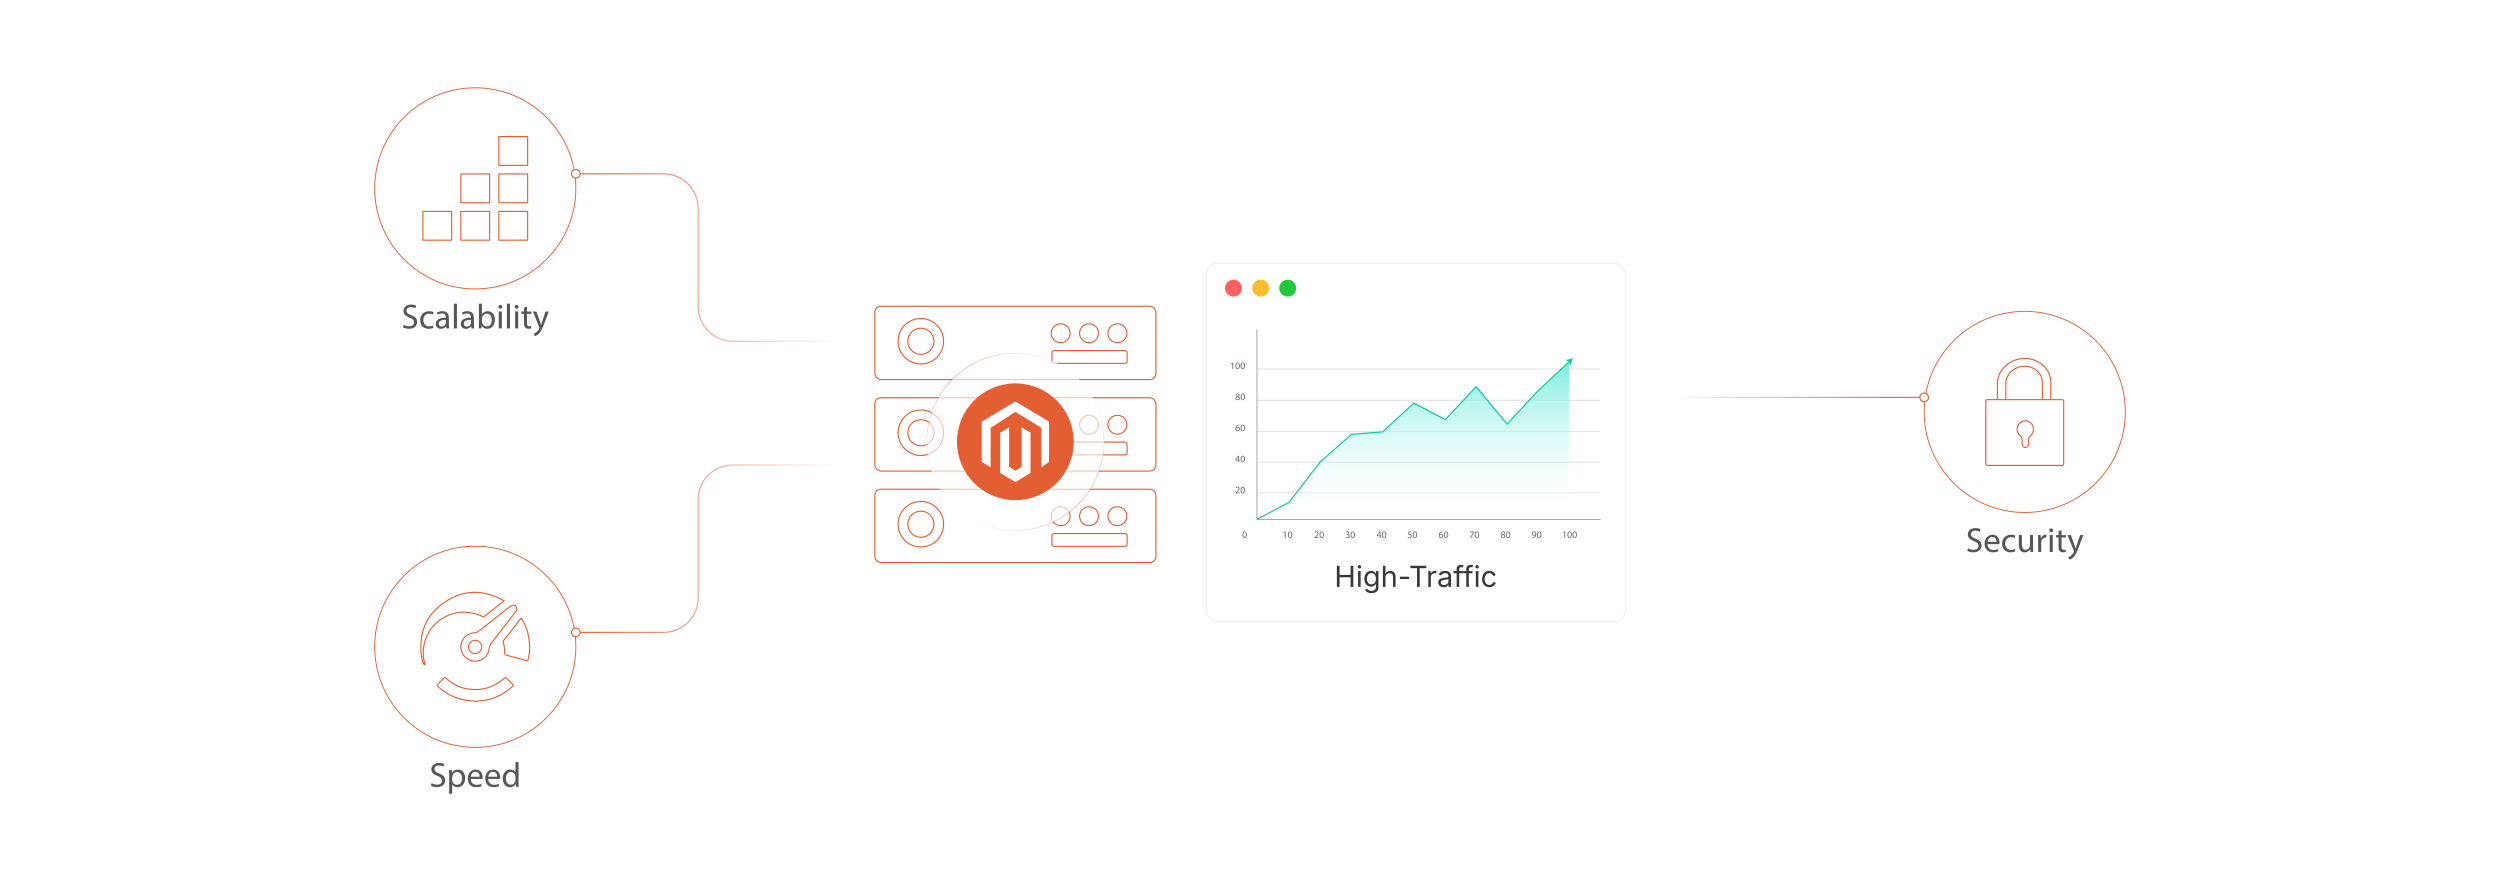<?xml version="1.0" encoding="UTF-8"?><svg id="_01-What-is-Magento-Hosting-for-Large-Scale-Campaigns" xmlns="http://www.w3.org/2000/svg" xmlns:xlink="http://www.w3.org/1999/xlink" viewBox="0 0 860 298.867"><defs><radialGradient id="radial-gradient" cx="349.292" cy="117.964" fx="349.292" fy="117.964" r="35.331" gradientUnits="userSpaceOnUse"><stop offset="0" stop-color="#fff"/><stop offset="1" stop-color="#fff"/></radialGradient><radialGradient id="radial-gradient-2" cx="316.773" cy="117.387" fx="316.773" fy="117.387" r="7.824" xlink:href="#radial-gradient"/><radialGradient id="radial-gradient-3" cx="374.798" cy="122.797" fx="374.798" fy="122.797" r="9.28" xlink:href="#radial-gradient"/><radialGradient id="radial-gradient-4" cx="384.381" cy="114.634" fx="384.381" fy="114.634" r="3.252" xlink:href="#radial-gradient"/><radialGradient id="radial-gradient-5" cx="374.624" cy="114.634" fx="374.624" fy="114.634" r="3.252" xlink:href="#radial-gradient"/><radialGradient id="radial-gradient-6" cx="364.868" cy="114.634" fx="364.868" fy="114.634" r="3.252" xlink:href="#radial-gradient"/><radialGradient id="radial-gradient-7" cy="149.434" fy="149.434" xlink:href="#radial-gradient"/><radialGradient id="radial-gradient-8" cx="316.773" cy="148.856" fx="316.773" fy="148.856" r="7.824" xlink:href="#radial-gradient"/><radialGradient id="radial-gradient-9" cx="374.798" cy="154.267" fx="374.798" fy="154.267" r="9.28" xlink:href="#radial-gradient"/><radialGradient id="radial-gradient-10" cx="384.381" cy="146.104" fx="384.381" fy="146.104" r="3.252" xlink:href="#radial-gradient"/><radialGradient id="radial-gradient-11" cx="374.624" cy="146.104" fx="374.624" fy="146.104" r="3.252" xlink:href="#radial-gradient"/><radialGradient id="radial-gradient-12" cx="364.868" cy="146.104" fx="364.868" fy="146.104" r="3.252" xlink:href="#radial-gradient"/><radialGradient id="radial-gradient-13" cy="180.903" fy="180.903" r="35.331" xlink:href="#radial-gradient"/><radialGradient id="radial-gradient-14" cx="316.773" cy="180.326" fx="316.773" fy="180.326" r="7.824" xlink:href="#radial-gradient"/><radialGradient id="radial-gradient-15" cx="374.798" cy="185.737" fx="374.798" fy="185.737" r="9.28" xlink:href="#radial-gradient"/><radialGradient id="radial-gradient-16" cx="384.381" cy="177.574" fx="384.381" fy="177.574" r="3.252" xlink:href="#radial-gradient"/><radialGradient id="radial-gradient-17" cx="374.624" cy="177.574" fx="374.624" fy="177.574" r="3.252" xlink:href="#radial-gradient"/><radialGradient id="radial-gradient-18" cx="364.868" cy="177.574" fx="364.868" fy="177.574" r="3.252" xlink:href="#radial-gradient"/><filter id="drop-shadow-1" filterUnits="userSpaceOnUse"><feOffset dx="0" dy="2.536"/><feGaussianBlur result="blur" stdDeviation="2.029"/><feFlood flood-color="#333" flood-opacity=".09"/><feComposite in2="blur" operator="in"/><feComposite in="SourceGraphic"/></filter><linearGradient id="linear-gradient" x1="327.662" y1="171.064" x2="370.922" y2="127.803" gradientUnits="userSpaceOnUse"><stop offset="0" stop-color="#fff"/><stop offset=".452" stop-color="#e45e34"/><stop offset=".514" stop-color="#e46239"/><stop offset=".592" stop-color="#e66e48"/><stop offset=".678" stop-color="#ea8262"/><stop offset=".771" stop-color="#ee9f86"/><stop offset=".868" stop-color="#f5c3b4"/><stop offset=".968" stop-color="#fcefeb"/><stop offset="1" stop-color="#fff"/></linearGradient><filter id="drop-shadow-2" filterUnits="userSpaceOnUse"><feOffset dx="0" dy="2.774"/><feGaussianBlur result="blur-2" stdDeviation="2.219"/><feFlood flood-color="#333" flood-opacity=".09"/><feComposite in2="blur-2" operator="in"/><feComposite in="SourceGraphic"/></filter><linearGradient id="linear-gradient-2" x1="486.232" y1="175.94" x2="486.232" y2="121.547" gradientUnits="userSpaceOnUse"><stop offset="0" stop-color="#fff" stop-opacity="0"/><stop offset="1" stop-color="#7eeddf"/></linearGradient><filter id="drop-shadow-3" filterUnits="userSpaceOnUse"><feOffset dx="0" dy="5"/><feGaussianBlur result="blur-3" stdDeviation="4"/><feFlood flood-color="#333" flood-opacity=".09"/><feComposite in2="blur-3" operator="in"/><feComposite in="SourceGraphic"/></filter><radialGradient id="radial-gradient-19" cx="696.51" cy="136.7" fx="696.51" fy="136.7" r="34.599" xlink:href="#radial-gradient"/><radialGradient id="radial-gradient-20" cx="696.28" cy="128.161" fx="696.28" fy="128.161" r="9.526" gradientTransform="translate(0 13.046) scale(1 .898)" xlink:href="#radial-gradient"/><radialGradient id="radial-gradient-21" cx="696.51" cy="68.891" fx="696.51" fy="68.891" r="13.001" gradientTransform="translate(0 81.903) scale(1 .898)" xlink:href="#radial-gradient"/><radialGradient id="radial-gradient-22" cx="696.712" cy="144.34" fx="696.712" fy="144.34" r="3.8" xlink:href="#radial-gradient"/><filter id="drop-shadow-4" filterUnits="userSpaceOnUse"><feOffset dx="0" dy="5"/><feGaussianBlur result="blur-4" stdDeviation="4"/><feFlood flood-color="#333" flood-opacity=".09"/><feComposite in2="blur-4" operator="in"/><feComposite in="SourceGraphic"/></filter><radialGradient id="radial-gradient-23" cx="163.49" cy="59.8" fx="163.49" fy="59.8" r="34.599" xlink:href="#radial-gradient"/><radialGradient id="radial-gradient-24" cx="150.423" cy="72.662" fx="150.423" fy="72.662" r="4.949" xlink:href="#radial-gradient"/><radialGradient id="radial-gradient-25" cx="163.49" cy="72.662" fx="163.49" fy="72.662" r="4.949" xlink:href="#radial-gradient"/><radialGradient id="radial-gradient-26" cx="163.49" cy="59.8" fx="163.49" fy="59.8" r="4.949" xlink:href="#radial-gradient"/><radialGradient id="radial-gradient-27" cx="176.556" cy="72.662" fx="176.556" fy="72.662" r="4.949" xlink:href="#radial-gradient"/><radialGradient id="radial-gradient-28" cx="176.556" cy="59.8" fx="176.556" fy="59.8" r="4.949" xlink:href="#radial-gradient"/><radialGradient id="radial-gradient-29" cx="176.556" cy="46.938" fx="176.556" fy="46.938" r="4.949" xlink:href="#radial-gradient"/><filter id="drop-shadow-5" filterUnits="userSpaceOnUse"><feOffset dx="0" dy="5"/><feGaussianBlur result="blur-5" stdDeviation="4"/><feFlood flood-color="#333" flood-opacity=".09"/><feComposite in2="blur-5" operator="in"/><feComposite in="SourceGraphic"/></filter><radialGradient id="radial-gradient-30" cx="163.49" cy="217.487" fx="163.49" fy="217.487" r="34.599" xlink:href="#radial-gradient"/><radialGradient id="radial-gradient-31" cx="159.096" cy="211.195" fx="159.096" fy="211.195" r="13.415" xlink:href="#radial-gradient"/><radialGradient id="radial-gradient-32" cx="168.164" cy="212.808" fx="168.164" fy="212.808" r="9.639" xlink:href="#radial-gradient"/><radialGradient id="radial-gradient-33" cx="163.468" cy="232.137" fx="163.468" fy="232.137" r="9.691" xlink:href="#radial-gradient"/><radialGradient id="radial-gradient-34" cx="177.654" cy="214.933" fx="177.654" fy="214.933" r="6.103" xlink:href="#radial-gradient"/><linearGradient id="linear-gradient-3" x1="197.892" y1="88.593" x2="288.875" y2="88.593" gradientUnits="userSpaceOnUse"><stop offset="0" stop-color="#e45e34"/><stop offset=".133" stop-color="#e66e48"/><stop offset=".407" stop-color="#ed977c"/><stop offset=".794" stop-color="#f8d9cf"/><stop offset="1" stop-color="#fff"/></linearGradient><linearGradient id="linear-gradient-4" x1="197.892" y1="59.8" x2="288.875" y2="59.8" xlink:href="#linear-gradient-3"/><linearGradient id="linear-gradient-5" y1="188.749" y2="188.749" xlink:href="#linear-gradient-3"/><linearGradient id="linear-gradient-6" x1="197.892" y1="217.542" x2="288.875" y2="217.542" xlink:href="#linear-gradient-3"/><linearGradient id="linear-gradient-7" x1="575.782" y1="136.7" x2="662.108" y2="136.7" gradientUnits="userSpaceOnUse"><stop offset="0" stop-color="#fff"/><stop offset=".206" stop-color="#f8d9cf"/><stop offset=".593" stop-color="#ed977c"/><stop offset=".867" stop-color="#e66e48"/><stop offset="1" stop-color="#e45e34"/></linearGradient><linearGradient id="linear-gradient-8" x1="575.782" y1="136.7" x2="662.108" y2="136.7" xlink:href="#linear-gradient-7"/></defs><rect x="300.945" y="105.35" width="96.693" height="25.228" rx="2.119" ry="2.119" fill="url(#radial-gradient)" stroke="#e45e34" stroke-linecap="round" stroke-linejoin="round" stroke-width=".393"/><path d="M316.782,109.563c-4.331,0-7.832,3.501-7.832,7.832,0,4.314,3.501,7.816,7.832,7.816,4.314,0,7.816-3.501,7.816-7.816,0-4.331-3.501-7.832-7.816-7.832ZM316.782,121.892c-2.489,0-4.497-2.025-4.497-4.497,0-2.489,2.008-4.497,4.497-4.497s4.497,2.008,4.497,4.497c0,2.472-2.008,4.497-4.497,4.497Z" fill="url(#radial-gradient-2)" stroke="#e45e34" stroke-linecap="round" stroke-linejoin="round" stroke-width=".393"/><rect x="361.86" y="120.601" width="25.877" height="4.393" rx=".745" ry=".745" fill="url(#radial-gradient-3)" stroke="#e45e34" stroke-linecap="round" stroke-linejoin="round" stroke-width=".393"/><circle cx="384.381" cy="114.634" r="3.252" fill="url(#radial-gradient-4)" stroke="#e45e34" stroke-linecap="round" stroke-linejoin="round" stroke-width=".393"/><circle cx="374.624" cy="114.634" r="3.252" fill="url(#radial-gradient-5)" stroke="#e45e34" stroke-linecap="round" stroke-linejoin="round" stroke-width=".393"/><circle cx="364.868" cy="114.634" r="3.252" fill="url(#radial-gradient-6)" stroke="#e45e34" stroke-linecap="round" stroke-linejoin="round" stroke-width=".393"/><rect x="300.945" y="136.82" width="96.693" height="25.228" rx="2.119" ry="2.119" fill="url(#radial-gradient-7)" stroke="#e45e34" stroke-linecap="round" stroke-linejoin="round" stroke-width=".393"/><path d="M316.782,141.032c-4.331,0-7.832,3.501-7.832,7.832,0,4.314,3.501,7.816,7.832,7.816,4.314,0,7.816-3.501,7.816-7.816,0-4.331-3.501-7.832-7.816-7.832ZM316.782,153.362c-2.489,0-4.497-2.025-4.497-4.497,0-2.489,2.008-4.497,4.497-4.497s4.497,2.008,4.497,4.497c0,2.472-2.008,4.497-4.497,4.497Z" fill="url(#radial-gradient-8)" stroke="#e45e34" stroke-linecap="round" stroke-linejoin="round" stroke-width=".393"/><rect x="361.86" y="152.071" width="25.877" height="4.393" rx=".745" ry=".745" fill="url(#radial-gradient-9)" stroke="#e45e34" stroke-linecap="round" stroke-linejoin="round" stroke-width=".393"/><circle cx="384.381" cy="146.104" r="3.252" fill="url(#radial-gradient-10)" stroke="#e45e34" stroke-linecap="round" stroke-linejoin="round" stroke-width=".393"/><circle cx="374.624" cy="146.104" r="3.252" fill="url(#radial-gradient-11)" stroke="#e45e34" stroke-linecap="round" stroke-linejoin="round" stroke-width=".393"/><circle cx="364.868" cy="146.104" r="3.252" fill="url(#radial-gradient-12)" stroke="#e45e34" stroke-linecap="round" stroke-linejoin="round" stroke-width=".393"/><rect x="300.945" y="168.289" width="96.693" height="25.228" rx="2.119" ry="2.119" fill="url(#radial-gradient-13)" stroke="#e45e34" stroke-linecap="round" stroke-linejoin="round" stroke-width=".393"/><path d="M316.782,172.502c-4.331,0-7.832,3.501-7.832,7.832,0,4.314,3.501,7.816,7.832,7.816,4.314,0,7.816-3.501,7.816-7.816,0-4.331-3.501-7.832-7.816-7.832ZM316.782,184.831c-2.489,0-4.497-2.025-4.497-4.497,0-2.489,2.008-4.497,4.497-4.497s4.497,2.008,4.497,4.497c0,2.472-2.008,4.497-4.497,4.497Z" fill="url(#radial-gradient-14)" stroke="#e45e34" stroke-linecap="round" stroke-linejoin="round" stroke-width=".393"/><rect x="361.86" y="183.54" width="25.877" height="4.393" rx=".745" ry=".745" fill="url(#radial-gradient-15)" stroke="#e45e34" stroke-linecap="round" stroke-linejoin="round" stroke-width=".393"/><circle cx="384.381" cy="177.574" r="3.252" fill="url(#radial-gradient-16)" stroke="#e45e34" stroke-linecap="round" stroke-linejoin="round" stroke-width=".393"/><circle cx="374.624" cy="177.574" r="3.252" fill="url(#radial-gradient-17)" stroke="#e45e34" stroke-linecap="round" stroke-linejoin="round" stroke-width=".393"/><circle cx="364.868" cy="177.574" r="3.252" fill="url(#radial-gradient-18)" stroke="#e45e34" stroke-linecap="round" stroke-linejoin="round" stroke-width=".393"/><g filter="url(#drop-shadow-1)"><circle cx="349.292" cy="149.434" r="30.487" fill="#fff" opacity=".63" stroke="url(#linear-gradient)" stroke-miterlimit="10" stroke-width=".206"/><circle cx="349.292" cy="149.434" r="20.093" fill="#e45e34" stroke-width="0"/><g id="LOGO"><polygon points="360.864 142.507 360.864 156.368 358.239 158.196 358.239 144.654 349.292 139.137 340.772 144.654 340.772 158.196 337.72 156.368 337.72 142.507 349.292 135.577 360.864 142.507" fill="#fff" stroke-width="0"/><polygon points="354.505 146.307 354.505 160.167 352.395 161.431 349.292 163.291 346.186 161.431 344.078 160.167 344.078 146.307 347.13 144.478 347.13 158.021 349.292 159.42 351.454 158.021 351.454 144.478 354.505 146.307" fill="#fff" stroke-width="0"/></g></g><g filter="url(#drop-shadow-2)"><rect x="414.977" y="87.763" width="144.078" height="123.342" rx="3.846" ry="3.846" fill="#fff" stroke="#d3d3d3" stroke-miterlimit="10" stroke-width=".146"/><circle cx="433.716" cy="96.342" r="2.912" fill="#f8bd2a" stroke-width="0"/><circle cx="424.306" cy="96.342" r="2.912" fill="#ff6160" stroke-width="0"/><circle cx="442.98" cy="96.342" r="2.912" fill="#21c83c" stroke-width="0"/><path d="M550.445,166.886h-117.952c-.059,0-.107-.048-.107-.107,0-.059.048-.107.107-.107h117.952c.059,0,.107.048.107.107,0,.059-.048.107-.107.107Z" fill="#cecece" stroke-width="0"/><path d="M550.445,156.332h-117.952c-.059,0-.107-.048-.107-.107,0-.059.048-.107.107-.107h117.952c.059,0,.107.048.107.107,0,.059-.048.107-.107.107Z" fill="#cecece" stroke-width="0"/><path d="M550.445,145.685h-117.952c-.059,0-.107-.048-.107-.107,0-.059.048-.107.107-.107h117.952c.059,0,.107.048.107.107,0,.059-.048.107-.107.107Z" fill="#cecece" stroke-width="0"/><path d="M550.445,135.001h-117.952c-.059,0-.107-.048-.107-.107,0-.059.048-.107.107-.107h117.952c.059,0,.107.048.107.107,0,.059-.048.107-.107.107Z" fill="#cecece" stroke-width="0"/><path d="M550.445,124.28h-117.952c-.059,0-.107-.048-.107-.107,0-.059.048-.107.107-.107h117.952c.059,0,.107.048.107.107,0,.059-.048.107-.107.107Z" fill="#cecece" stroke-width="0"/><path d="M425.032,166.909v-.184c.342-.332,1.058-.928,1.063-1.391,0-.501-.545-.554-.912-.246l-.096-.212c.486-.41,1.309-.271,1.309.421,0,.514-.557,1-.943,1.356v.007h.997v.25h-1.418ZM428.262,165.775c0,1.568-1.492,1.589-1.507.031,0-1.518,1.507-1.587,1.507-.031ZM427.507,166.714c.618,0,.621-1.831.003-1.831-.609,0-.621,1.831-.003,1.831Z" fill="#5f6772" stroke-width="0"/><path d="M425.961,156.225v-.605h-1.032v-.198l.991-1.418h.325v1.381h.311v.236h-.311v.605h-.284ZM425.961,155.385c0-.295-.005-.821.01-1.09h-.01c-.197.377-.452.7-.727,1.083v.007h.727ZM428.262,155.091c0,1.568-1.492,1.589-1.507.031,0-1.518,1.507-1.587,1.507-.031ZM427.507,156.03c.618,0,.621-1.831.003-1.831-.609,0-.621,1.831-.003,1.831Z" fill="#5f6772" stroke-width="0"/><path d="M426.3,143.532c-.502-.027-.926.29-.998.803h.01c.35-.463,1.206-.312,1.206.461,0,.407-.277.782-.738.782-1.153,0-1.114-2.293.519-2.293v.246ZM425.756,144.304c-.668,0-.558,1.042.024,1.042.548,0,.62-1.042-.024-1.042ZM428.262,144.407c0,1.568-1.492,1.589-1.507.031,0-1.518,1.507-1.587,1.507-.031ZM427.056,144.441c0,1.205.906,1.246.906-.021,0-1.241-.906-1.211-.906.021Z" fill="#5f6772" stroke-width="0"/><path d="M425.445,133.699l-.003-.01c-.246-.116-.352-.308-.352-.499,0-.769,1.333-.791,1.333-.044,0,.188-.092.389-.366.52v.01c.747.295.509,1.22-.308,1.22-.841,0-1.015-.893-.304-1.196ZM425.712,133.795c-.589.171-.493.881.044.881.522,0,.694-.672-.044-.881ZM425.797,133.579c.513-.174.4-.765-.038-.765-.447,0-.611.592.038.765ZM428.262,133.723c0,1.568-1.492,1.589-1.507.031,0-1.518,1.507-1.587,1.507-.031ZM427.056,133.757c0,1.205.906,1.246.906-.021,0-1.241-.906-1.211-.906.021Z" fill="#5f6772" stroke-width="0"/><path d="M423.93,122.232h-.007l-.386.208-.058-.229.485-.26h.256v2.221h-.291v-1.941ZM425.735,124.211c-.982,0-1.014-2.296.038-2.296,1.005,0,1.007,2.296-.038,2.296ZM425.753,123.978c.618,0,.621-1.831.003-1.831-.609,0-.621,1.831-.003,1.831ZM427.49,124.211c-.982,0-1.014-2.296.038-2.296,1.005,0,1.007,2.296-.038,2.296ZM427.507,123.978c.618,0,.621-1.831.003-1.831-.609,0-.621,1.831-.003,1.831Z" fill="#5f6772" stroke-width="0"/><path d="M428.142,182.332c-.982,0-1.014-2.296.038-2.296,1.005,0,1.007,2.296-.038,2.296ZM428.159,182.1c.618,0,.621-1.832.003-1.832-.609,0-.621,1.832-.003,1.832Z" fill="#5f6772" stroke-width="0"/><path d="M441.961,180.354h-.007l-.386.208-.058-.229.485-.26h.256v2.221h-.291v-1.941ZM444.538,181.16c0,1.567-1.492,1.591-1.507.031,0-1.521,1.507-1.586,1.507-.031ZM443.783,182.1c.618,0,.621-1.832.003-1.832-.609,0-.621,1.832-.003,1.832Z" fill="#5f6772" stroke-width="0"/><path d="M452.194,182.294v-.184c.342-.332,1.058-.928,1.063-1.391,0-.5-.542-.555-.912-.246l-.096-.212c.488-.41,1.309-.27,1.309.421,0,.515-.559,1.001-.943,1.356v.007h.998v.25h-1.418ZM454.652,182.332c-.982,0-1.014-2.296.038-2.296,1.005,0,1.007,2.296-.038,2.296ZM454.669,182.1c.618,0,.621-1.832.003-1.832-.609,0-.621,1.832-.003,1.832Z" fill="#5f6772" stroke-width="0"/><path d="M462.96,181.95c.923.585,1.574-.735.253-.735v-.225c1.16,0,.615-1.126-.171-.563l-.078-.219c.928-.688,1.733.545.806.881v.007c.733.148.678,1.237-.314,1.237-.25,0-.468-.078-.578-.15l.082-.232ZM465.346,182.332c-.982,0-1.014-2.296.038-2.296,1.005,0,1.007,2.296-.038,2.296ZM465.363,182.1c.618,0,.621-1.832.003-1.832-.609,0-.621,1.832-.003,1.832Z" fill="#5f6772" stroke-width="0"/><path d="M474.594,182.294v-.605h-1.032v-.198l.991-1.418h.325v1.381h.311v.235h-.311v.605h-.284ZM474.594,181.454c0-.295-.005-.821.011-1.09h-.011c-.195.373-.454.703-.728,1.083v.007h.728ZM476.122,182.332c-.982,0-1.014-2.296.038-2.296,1.005,0,1.007,2.296-.038,2.296ZM476.139,182.1c.618,0,.621-1.832.003-1.832-.609,0-.621,1.832-.003,1.832Z" fill="#5f6772" stroke-width="0"/><path d="M485.582,180.326h-.847l-.086.571c.508-.074.977.163.977.676,0,.696-.846.967-1.381.622l.075-.229c1.005.6,1.621-1.019.055-.827l.144-1.066h1.063v.253ZM486.714,182.332c-.982,0-1.014-2.296.038-2.296,1.005,0,1.007,2.296-.038,2.296ZM486.731,182.1c.618,0,.621-1.832.003-1.832-.609,0-.621,1.832-.003,1.832Z" fill="#5f6772" stroke-width="0"/><path d="M496.236,180.285c-.5-.027-.926.288-.998.803h.01c.35-.463,1.206-.312,1.206.462,0,.407-.277.782-.738.782-1.154,0-1.108-2.293.52-2.293v.246ZM496.15,181.566c0-.613-.675-.655-.888-.235-.136.224.035.769.454.769.26,0,.434-.215.434-.533ZM498.198,181.16c0,1.567-1.492,1.591-1.507.031,0-1.521,1.507-1.586,1.507-.031ZM497.443,182.1c.618,0,.621-1.832.003-1.832-.609,0-.621,1.832-.003,1.832Z" fill="#5f6772" stroke-width="0"/><path d="M507.015,180.073v.199l-.967,2.022h-.311l.964-1.965v-.007h-1.086v-.25h1.401ZM508.031,182.332c-.982,0-1.014-2.296.038-2.296,1.005,0,1.007,2.296-.038,2.296ZM508.048,182.1c.618,0,.621-1.832.003-1.832-.609,0-.621,1.832-.003,1.832Z" fill="#5f6772" stroke-width="0"/><path d="M516.739,181.136l-.003-.01c-.607-.286-.385-1.09.335-1.09.721,0,.874.785.281,1.066v.011c.747.295.509,1.219-.308,1.219-.843,0-1.01-.897-.304-1.196ZM517.494,181.717c0-.55-.888-.637-.888-.028-.025.551.888.57.888.028ZM517.091,181.016c.513-.174.4-.765-.038-.765-.447,0-.611.592.038.765ZM519.555,181.16c0,1.567-1.492,1.591-1.507.031,0-1.521,1.507-1.586,1.507-.031ZM518.8,182.1c.618,0,.621-1.832.003-1.832-.609,0-.621,1.832-.003,1.832Z" fill="#5f6772" stroke-width="0"/><path d="M527.17,182.082c.489.05.913-.248,1.001-.816h-.01c-.123.15-.3.239-.522.239-.931,0-.845-1.469.102-1.469,1.094,0,1.051,2.368-.571,2.293v-.246ZM527.706,181.276c.722,0,.525-1.012.01-1.012-.548,0-.616,1.012-.01,1.012ZM530.225,181.16c0,1.567-1.492,1.591-1.507.031,0-1.521,1.507-1.586,1.507-.031ZM529.47,182.1c.618,0,.621-1.832.003-1.832-.609,0-.621,1.832-.003,1.832Z" fill="#5f6772" stroke-width="0"/><path d="M538.117,180.354h-.007l-.386.208-.058-.229.485-.26h.256v2.221h-.291v-1.941ZM539.922,182.332c-.982,0-1.014-2.296.038-2.296,1.005,0,1.007,2.296-.038,2.296ZM539.94,182.1c.618,0,.621-1.832.003-1.832-.609,0-.621,1.832-.003,1.832ZM542.449,181.16c0,1.567-1.492,1.591-1.507.031,0-1.521,1.507-1.586,1.507-.031ZM541.694,182.1c.618,0,.621-1.832.003-1.832-.609,0-.621,1.832-.003,1.832Z" fill="#5f6772" stroke-width="0"/><polyline points="539.481 175.94 432.562 175.94 443.69 169.796 454.329 155.965 465.135 146.447 475.816 145.593 486.575 135.694 497.386 141.373 508.019 130.055 518.674 142.951 529.145 131.574 539.902 121.547" fill="url(#linear-gradient-2)" stroke-width="0"/><polyline points="432.562 175.768 443.466 170.005 454.105 156.174 464.911 146.656 475.591 145.802 486.351 135.903 497.162 141.581 507.795 130.263 518.45 143.16 528.921 131.783 539.902 121.547" fill="none" stroke="#14c69f" stroke-linecap="round" stroke-linejoin="round" stroke-width=".416"/><path d="M541.188,120.348c-.396.788-.789,1.871-.877,2.711l-.578-1.355-1.311-.672c.844-.028,1.951-.345,2.766-.684Z" fill="#14c69f" stroke-width="0"/><polyline points="432.387 110.597 432.387 175.94 550.487 175.94" fill="none" stroke="#939393" stroke-linecap="round" stroke-linejoin="round" stroke-width=".277"/></g><path d="M459.882,201.887v-7.255h.925v3.136h3.808v-3.136h.925v7.255h-.925v-3.301h-3.808v3.301h-.925Z" fill="#383838" stroke-width="0"/><path d="M467.629,195.552c-.166,0-.309-.057-.429-.17s-.181-.25-.181-.409c0-.162.061-.299.181-.411.12-.112.263-.168.429-.168.168,0,.312.056.433.168.12.112.181.249.181.411,0,.159-.061.295-.181.409s-.265.17-.433.17ZM467.186,201.887v-5.444h.876v5.444h-.876Z" fill="#383838" stroke-width="0"/><path d="M471.807,204.039c-.403,0-.751-.051-1.045-.153-.294-.103-.538-.238-.732-.407-.195-.169-.35-.353-.463-.55l.711-.458c.078.104.175.219.29.346.115.126.271.234.467.324s.454.134.772.134c.435,0,.792-.104,1.073-.312.28-.208.421-.536.421-.984v-1.09h-.083c-.062.104-.148.227-.26.37-.112.143-.272.269-.482.377-.209.109-.489.163-.84.163-.435,0-.826-.103-1.174-.309-.347-.206-.621-.507-.822-.903-.201-.396-.302-.878-.302-1.446,0-.562.099-1.049.297-1.463.197-.414.472-.734.82-.962.349-.227.749-.341,1.2-.341.351,0,.631.058.84.173.209.116.371.248.484.397s.201.273.263.37h.083v-.872h.853v5.585c0,.468-.105.85-.316,1.147-.211.297-.496.515-.854.655-.359.14-.759.209-1.2.209ZM471.782,201.02c.331,0,.609-.076.837-.227s.399-.368.517-.652c.116-.284.175-.624.175-1.02,0-.386-.058-.727-.173-1.02-.115-.294-.286-.524-.514-.691-.228-.167-.508-.251-.842-.251-.345,0-.632.088-.862.265-.23.177-.403.414-.519.708-.115.295-.173.625-.173.989,0,.373.059.703.176.988.116.286.29.509.521.669s.517.241.857.241Z" fill="#383838" stroke-width="0"/><path d="M476.593,198.625v3.262h-.876v-7.255h.876v3.131h-.15c.165-.503.401-.86.708-1.071s.666-.317,1.079-.317c.366,0,.688.076.966.227.278.151.494.378.648.682.153.304.23.686.23,1.147v3.457h-.881v-3.384c0-.418-.109-.747-.329-.983-.219-.237-.519-.355-.898-.355-.26,0-.493.057-.701.17-.207.114-.371.279-.491.497-.12.218-.181.482-.181.794Z" fill="#383838" stroke-width="0"/><path d="M484.729,198.386v.808h-3.185v-.808h3.185Z" fill="#383838" stroke-width="0"/><path d="M485.173,195.45v-.818h5.482v.818h-2.274v6.437h-.925v-6.437h-2.283Z" fill="#383838" stroke-width="0"/><path d="M491.337,201.887v-5.444h.847v.837h.059c.101-.276.28-.497.538-.665.258-.167.55-.251.874-.251.065,0,.143.002.231.005.089.003.16.007.212.01v.881c-.026-.006-.091-.016-.195-.029-.104-.013-.214-.02-.331-.02-.26,0-.492.054-.698.163s-.368.258-.484.448c-.117.19-.176.408-.176.655v3.409h-.876Z" fill="#383838" stroke-width="0"/><path d="M496.614,202.013c-.344,0-.656-.065-.937-.195-.281-.129-.504-.319-.67-.569-.165-.25-.248-.554-.248-.911,0-.312.062-.565.185-.76.124-.195.288-.348.494-.46.206-.112.435-.196.685-.251s.501-.099.755-.131c.324-.042.589-.075.793-.097.205-.023.356-.062.456-.117.099-.055.148-.149.148-.282v-.029c0-.227-.043-.419-.127-.577-.084-.157-.211-.278-.38-.363-.169-.084-.38-.126-.633-.126-.26,0-.482.041-.667.122-.186.082-.335.183-.45.305-.115.122-.202.246-.261.372l-.843-.277c.14-.331.328-.59.565-.777.236-.187.498-.319.783-.396.286-.078.568-.117.848-.117.182,0,.389.022.621.066.231.044.456.131.672.261s.395.322.535.577c.142.255.212.595.212,1.02v3.589h-.861v-.74h-.059c-.062.126-.161.257-.297.392-.137.135-.313.248-.531.338s-.48.136-.789.136ZM496.766,201.239c.324,0,.599-.063.823-.19.224-.127.395-.292.511-.494.117-.203.176-.415.176-.636v-.754c-.036.042-.114.08-.234.114s-.257.064-.411.09c-.154.026-.304.048-.448.066-.145.018-.259.032-.343.042-.211.026-.408.07-.592.134s-.33.156-.44.277c-.11.122-.166.287-.166.495,0,.188.049.346.146.472s.23.222.399.287c.168.065.361.098.579.098Z" fill="#383838" stroke-width="0"/><path d="M503.223,196.443v.75h-3.204v-.75h3.204ZM501.09,201.887v-6.169c0-.315.073-.578.222-.789.147-.211.34-.37.576-.478.237-.107.487-.161.75-.161.208,0,.38.017.517.051.136.034.236.066.302.095l-.243.75c-.046-.016-.105-.034-.178-.053-.073-.02-.172-.029-.295-.029-.27,0-.466.069-.589.207-.124.138-.186.339-.186.602v5.975h-.876Z" fill="#383838" stroke-width="0"/><path d="M506.524,196.443v.75h-3.204v-.75h3.204ZM504.392,201.887v-6.169c0-.315.073-.578.222-.789.147-.211.34-.37.576-.478.237-.107.487-.161.75-.161.208,0,.38.017.517.051.136.034.236.066.302.095l-.243.75c-.046-.016-.105-.034-.178-.053-.073-.02-.172-.029-.295-.029-.27,0-.466.069-.589.207-.124.138-.186.339-.186.602v5.975h-.876Z" fill="#383838" stroke-width="0"/><path d="M508.126,195.552c-.166,0-.309-.057-.429-.17s-.181-.25-.181-.409c0-.162.061-.299.181-.411.12-.112.263-.168.429-.168.168,0,.312.056.433.168.12.112.181.249.181.411,0,.159-.061.295-.181.409s-.265.17-.433.17ZM507.683,201.887v-5.444h.876v5.444h-.876Z" fill="#383838" stroke-width="0"/><path d="M512.313,202.003c-.493,0-.926-.117-1.297-.351-.372-.233-.662-.562-.869-.983-.208-.422-.312-.912-.312-1.471,0-.568.104-1.064.312-1.487.207-.424.497-.752.869-.986.371-.233.804-.351,1.297-.351.264,0,.512.034.745.103.234.068.447.167.641.294.193.128.359.286.499.472.14.187.247.399.321.636l-.842.238c-.039-.139-.1-.268-.181-.384-.081-.117-.18-.218-.295-.305-.115-.086-.247-.152-.396-.199-.149-.047-.313-.071-.492-.071-.363,0-.662.095-.896.285s-.407.439-.521.748c-.114.309-.171.645-.171,1.008,0,.357.057.689.171.996.113.307.287.554.521.742.233.188.532.283.896.283.183,0,.35-.024.502-.073s.288-.118.406-.207c.119-.089.219-.195.3-.319.081-.123.142-.258.181-.404l.837.238c-.071.244-.178.46-.318.65-.142.19-.31.353-.505.487-.194.135-.41.237-.647.307-.236.07-.488.104-.755.104Z" fill="#383838" stroke-width="0"/><path d="M677.028,188.607c.468.288,1.151.528,1.871.528,1.067,0,1.69-.563,1.69-1.379,0-.755-.432-1.187-1.522-1.607-1.319-.468-2.136-1.151-2.136-2.291,0-1.259,1.044-2.195,2.615-2.195.827,0,1.427.192,1.787.396l-.288.852c-.264-.144-.804-.384-1.535-.384-1.104,0-1.523.66-1.523,1.211,0,.755.492,1.127,1.607,1.559,1.367.528,2.062,1.188,2.062,2.375,0,1.248-.923,2.327-2.83,2.327-.779,0-1.631-.228-2.062-.516l.264-.875Z" fill="#565656" stroke-width="0"/><path d="M683.712,187.168c.023,1.427.935,2.015,1.99,2.015.756,0,1.212-.132,1.607-.3l.18.756c-.372.168-1.007.36-1.931.36-1.787,0-2.854-1.176-2.854-2.927s1.031-3.13,2.723-3.13c1.895,0,2.398,1.667,2.398,2.734,0,.216-.024.384-.036.492h-4.077ZM686.806,186.413c.012-.671-.275-1.715-1.463-1.715-1.067,0-1.535.983-1.619,1.715h3.082Z" fill="#565656" stroke-width="0"/><path d="M693.273,189.663c-.275.144-.888.336-1.667.336-1.751,0-2.891-1.188-2.891-2.962,0-1.787,1.224-3.083,3.119-3.083.623,0,1.175.156,1.463.3l-.24.815c-.252-.144-.647-.275-1.223-.275-1.332,0-2.052.983-2.052,2.194,0,1.343.864,2.171,2.016,2.171.6,0,.995-.156,1.295-.288l.18.792Z" fill="#565656" stroke-width="0"/><path d="M699.369,188.296c0,.6.012,1.127.048,1.583h-.936l-.06-.947h-.024c-.275.468-.888,1.079-1.919,1.079-.911,0-2.003-.503-2.003-2.542v-3.394h1.056v3.214c0,1.104.336,1.847,1.295,1.847.708,0,1.199-.492,1.392-.959.06-.156.096-.348.096-.54v-3.562h1.056v4.222Z" fill="#565656" stroke-width="0"/><path d="M701.124,185.885c0-.684-.013-1.271-.049-1.811h.924l.036,1.139h.048c.264-.779.899-1.271,1.607-1.271.12,0,.204.012.3.036v.996c-.108-.024-.216-.036-.36-.036-.743,0-1.271.564-1.415,1.355-.023.144-.048.312-.048.492v3.094h-1.043v-3.994Z" fill="#565656" stroke-width="0"/><path d="M706.271,182.443c.012.36-.252.648-.672.648-.371,0-.636-.288-.636-.648,0-.372.276-.66.66-.66.396,0,.647.288.647.66ZM705.096,189.879v-5.805h1.055v5.805h-1.055Z" fill="#565656" stroke-width="0"/><path d="M709.174,182.407v1.667h1.512v.803h-1.512v3.13c0,.72.204,1.127.792,1.127.275,0,.479-.036.611-.072l.048.792c-.203.083-.527.144-.936.144-.491,0-.887-.156-1.139-.444-.3-.312-.408-.828-.408-1.511v-3.167h-.899v-.803h.899v-1.392l1.031-.275Z" fill="#565656" stroke-width="0"/><path d="M712.367,184.074l1.271,3.43c.132.384.276.839.372,1.187h.024c.107-.348.228-.792.371-1.211l1.151-3.406h1.115l-1.583,4.138c-.755,1.991-1.271,3.011-1.99,3.634-.516.456-1.032.636-1.296.684l-.264-.888c.264-.084.611-.252.924-.516.288-.228.647-.636.888-1.175.048-.108.084-.192.084-.252,0-.06-.024-.144-.072-.276l-2.146-5.349h1.151Z" fill="#565656" stroke-width="0"/><g filter="url(#drop-shadow-3)"><circle cx="696.51" cy="136.7" r="34.599" fill="url(#radial-gradient-19)" stroke="#e45e34" stroke-miterlimit="10" stroke-width=".322"/><path d="M689.993,138.018h-2.896v-10.995c0-4.808,4.234-8.719,9.439-8.719,4.923,0,8.928,3.7,8.928,8.25v10.722h-2.896v-10.722c0-3.073-2.705-5.574-6.032-5.574-3.608,0-6.542,2.711-6.542,6.043v10.995Z" fill="url(#radial-gradient-20)" stroke="#e45e34" stroke-linecap="round" stroke-linejoin="round" stroke-width=".393"/><rect x="683.116" y="132.467" width="26.788" height="22.629" rx=".509" ry=".509" fill="url(#radial-gradient-21)" stroke="#e45e34" stroke-linecap="round" stroke-linejoin="round" stroke-width=".393"/><path d="M699.515,142.668c0,.952-.438,1.797-1.117,2.328-.342.267-.544.674-.544,1.108v1.642c0.0.589-.43,1.116-1.016,1.174-.673.066-1.241-.462-1.241-1.124v-1.672c0-.437-.206-.847-.552-1.114-.689-.531-1.135-1.382-1.135-2.342,0-1.608,1.255-2.914,2.802-2.914,1.549,0,2.804,1.305,2.804,2.914Z" fill="url(#radial-gradient-22)" stroke="#e45e34" stroke-linecap="round" stroke-linejoin="round" stroke-width=".393"/></g><path d="M138.872,111.708c.468.288,1.151.528,1.871.528,1.067,0,1.691-.563,1.691-1.379,0-.755-.432-1.187-1.523-1.607-1.319-.468-2.135-1.151-2.135-2.291,0-1.259,1.043-2.195,2.615-2.195.828,0,1.427.192,1.787.396l-.288.852c-.264-.144-.803-.384-1.535-.384-1.103,0-1.523.66-1.523,1.211,0,.755.492,1.127,1.607,1.559,1.368.528,2.063,1.188,2.063,2.375,0,1.248-.923,2.327-2.831,2.327-.779,0-1.631-.228-2.062-.516l.264-.875Z" fill="#565656" stroke-width="0"/><path d="M149.105,112.763c-.276.144-.887.336-1.667.336-1.751,0-2.891-1.188-2.891-2.962,0-1.787,1.224-3.083,3.119-3.083.624,0,1.175.156,1.463.3l-.24.815c-.252-.144-.647-.275-1.223-.275-1.332,0-2.051.983-2.051,2.194,0,1.343.864,2.171,2.015,2.171.6,0,.996-.156,1.295-.288l.18.792Z" fill="#565656" stroke-width="0"/><path d="M153.558,112.979l-.084-.731h-.036c-.324.456-.947.863-1.775.863-1.175,0-1.775-.828-1.775-1.667,0-1.403,1.247-2.171,3.49-2.159v-.12c0-.479-.132-1.343-1.319-1.343-.54,0-1.104.168-1.511.432l-.24-.695c.48-.312,1.175-.516,1.907-.516,1.775,0,2.207,1.211,2.207,2.375v2.171c0,.503.024.995.096,1.391h-.959ZM153.402,110.017c-1.151-.024-2.458.18-2.458,1.307,0,.684.456,1.008.996,1.008.755,0,1.235-.48,1.403-.972.036-.108.06-.228.06-.336v-1.007Z" fill="#565656" stroke-width="0"/><path d="M156.128,104.464h1.056v8.515h-1.056v-8.515Z" fill="#565656" stroke-width="0"/><path d="M162.174,112.979l-.084-.731h-.036c-.324.456-.947.863-1.775.863-1.175,0-1.775-.828-1.775-1.667,0-1.403,1.247-2.171,3.49-2.159v-.12c0-.479-.132-1.343-1.319-1.343-.54,0-1.104.168-1.511.432l-.24-.695c.48-.312,1.175-.516,1.907-.516,1.775,0,2.207,1.211,2.207,2.375v2.171c0,.503.024.995.096,1.391h-.959ZM162.018,110.017c-1.151-.024-2.458.18-2.458,1.307,0,.684.456,1.008.996,1.008.755,0,1.235-.48,1.403-.972.036-.108.06-.228.06-.336v-1.007Z" fill="#565656" stroke-width="0"/><path d="M164.696,112.979c.024-.396.049-.983.049-1.499v-7.016h1.043v3.646h.024c.371-.648,1.043-1.067,1.979-1.067,1.439,0,2.459,1.199,2.446,2.962,0,2.075-1.307,3.106-2.603,3.106-.839,0-1.511-.324-1.942-1.091h-.036l-.048.959h-.912ZM165.788,110.652c0,.132.024.264.048.384.204.731.815,1.235,1.583,1.235,1.104,0,1.764-.899,1.764-2.231,0-1.163-.6-2.159-1.728-2.159-.72,0-1.392.492-1.607,1.295-.023.12-.06.264-.06.432v1.043Z" fill="#565656" stroke-width="0"/><path d="M172.747,105.543c.012.36-.252.648-.672.648-.371,0-.636-.288-.636-.648,0-.372.276-.66.66-.66.396,0,.647.288.647.66ZM171.572,112.979v-5.805h1.055v5.805h-1.055Z" fill="#565656" stroke-width="0"/><path d="M174.379,104.464h1.055v8.515h-1.055v-8.515Z" fill="#565656" stroke-width="0"/><path d="M178.386,105.543c.012.36-.252.648-.672.648-.371,0-.636-.288-.636-.648,0-.372.276-.66.66-.66.396,0,.647.288.647.66ZM177.211,112.979v-5.805h1.055v5.805h-1.055Z" fill="#565656" stroke-width="0"/><path d="M181.291,105.507v1.667h1.512v.803h-1.512v3.13c0,.72.204,1.127.792,1.127.275,0,.479-.036.611-.072l.048.792c-.203.083-.527.144-.936.144-.491,0-.887-.156-1.139-.444-.3-.312-.408-.828-.408-1.511v-3.167h-.899v-.803h.899v-1.392l1.031-.275Z" fill="#565656" stroke-width="0"/><path d="M184.483,107.174l1.271,3.43c.132.384.276.839.372,1.187h.024c.107-.348.228-.792.371-1.211l1.151-3.406h1.116l-1.584,4.138c-.755,1.991-1.271,3.011-1.99,3.634-.516.456-1.031.636-1.296.684l-.264-.888c.264-.084.611-.252.924-.516.288-.228.647-.636.888-1.175.048-.108.084-.192.084-.252,0-.06-.024-.144-.072-.276l-2.146-5.349h1.151Z" fill="#565656" stroke-width="0"/><g filter="url(#drop-shadow-4)"><circle cx="163.49" cy="59.8" r="34.599" fill="url(#radial-gradient-23)" stroke="#e45e34" stroke-miterlimit="10" stroke-width=".322"/><rect x="145.474" y="67.713" width="9.897" height="9.897" fill="url(#radial-gradient-24)" stroke="#e45e34" stroke-linecap="round" stroke-linejoin="round" stroke-width=".393"/><rect x="158.541" y="67.713" width="9.897" height="9.897" fill="url(#radial-gradient-25)" stroke="#e45e34" stroke-linecap="round" stroke-linejoin="round" stroke-width=".393"/><rect x="158.541" y="54.851" width="9.897" height="9.897" fill="url(#radial-gradient-26)" stroke="#e45e34" stroke-linecap="round" stroke-linejoin="round" stroke-width=".393"/><rect x="171.608" y="67.713" width="9.897" height="9.897" fill="url(#radial-gradient-27)" stroke="#e45e34" stroke-linecap="round" stroke-linejoin="round" stroke-width=".393"/><rect x="171.608" y="54.851" width="9.897" height="9.897" fill="url(#radial-gradient-28)" stroke="#e45e34" stroke-linecap="round" stroke-linejoin="round" stroke-width=".393"/><rect x="171.608" y="41.99" width="9.897" height="9.897" fill="url(#radial-gradient-29)" stroke="#e45e34" stroke-linecap="round" stroke-linejoin="round" stroke-width=".393"/></g><path d="M148.489,269.395c.468.288,1.151.528,1.871.528,1.067,0,1.691-.563,1.691-1.379,0-.755-.432-1.187-1.523-1.607-1.319-.468-2.135-1.151-2.135-2.291,0-1.259,1.043-2.195,2.614-2.195.828,0,1.427.192,1.787.396l-.288.852c-.264-.144-.803-.384-1.535-.384-1.103,0-1.523.66-1.523,1.211,0,.755.492,1.127,1.607,1.559,1.367.528,2.063,1.188,2.063,2.375,0,1.248-.923,2.327-2.831,2.327-.779,0-1.631-.228-2.062-.516l.264-.875Z" fill="#565656" stroke-width="0"/><path d="M154.513,266.756c0-.744-.024-1.343-.048-1.895h.947l.048.995h.024c.432-.708,1.115-1.127,2.062-1.127,1.403,0,2.459,1.187,2.459,2.95,0,2.087-1.271,3.118-2.639,3.118-.768,0-1.439-.336-1.787-.912h-.024v3.155h-1.043v-6.285ZM155.557,268.303c0,.156.024.3.048.432.192.732.828,1.235,1.583,1.235,1.116,0,1.763-.911,1.763-2.243,0-1.163-.612-2.159-1.727-2.159-.72,0-1.391.516-1.595,1.307-.036.132-.072.288-.072.432v.996Z" fill="#565656" stroke-width="0"/><path d="M161.929,267.956c.024,1.427.936,2.015,1.99,2.015.756,0,1.212-.132,1.607-.3l.18.756c-.371.168-1.007.36-1.931.36-1.787,0-2.854-1.176-2.854-2.927s1.032-3.13,2.723-3.13c1.895,0,2.398,1.667,2.398,2.734,0,.216-.023.384-.036.492h-4.077ZM165.022,267.2c.013-.671-.275-1.715-1.463-1.715-1.067,0-1.535.983-1.619,1.715h3.082Z" fill="#565656" stroke-width="0"/><path d="M167.94,267.956c.024,1.427.936,2.015,1.991,2.015.756,0,1.211-.132,1.607-.3l.18.756c-.372.168-1.008.36-1.931.36-1.787,0-2.854-1.176-2.854-2.927s1.031-3.13,2.723-3.13c1.895,0,2.398,1.667,2.398,2.734,0,.216-.024.384-.036.492h-4.078ZM171.035,267.2c.012-.671-.276-1.715-1.463-1.715-1.067,0-1.535.983-1.619,1.715h3.082Z" fill="#565656" stroke-width="0"/><path d="M178.378,262.151v7.016c0,.516.012,1.103.048,1.499h-.947l-.048-1.007h-.024c-.323.647-1.031,1.139-1.979,1.139-1.403,0-2.482-1.188-2.482-2.95-.013-1.931,1.188-3.118,2.603-3.118.888,0,1.487.419,1.751.887h.023v-3.466h1.056ZM177.322,267.224c0-.132-.012-.312-.048-.444-.155-.672-.731-1.224-1.523-1.224-1.091,0-1.738.959-1.738,2.243,0,1.175.575,2.146,1.715,2.146.708,0,1.355-.468,1.547-1.259.036-.144.048-.288.048-.456v-1.007Z" fill="#565656" stroke-width="0"/><g filter="url(#drop-shadow-5)"><circle cx="163.49" cy="217.487" r="34.599" fill="url(#radial-gradient-30)" stroke="#e45e34" stroke-miterlimit="10" stroke-width=".322"/><path d="M173.424,201.681c-.469.374-.841.675-1.217.97-.877.688-1.754,1.376-2.636,2.059-.598.463-1.207.913-1.802,1.38-.326.255-.634.532-.949.801-.433.37-.49.369-1.015.122-.568-.266-1.123-.602-1.722-.748-1.109-.271-2.242-.465-3.374-.619-1.734-.235-3.442.01-5.102.513-.825.25-1.631.591-2.405.973-.654.322-1.265.742-1.87,1.155-1.655,1.129-2.919,2.634-3.907,4.348-1.038,1.801-1.614,3.765-1.791,5.85-.138,1.623.072,3.2.459,4.766.03.121.037.248.056.381-.354.008-.442-.177-.538-.452-.578-1.644-.809-3.336-.838-5.072-.038-2.192.192-4.341.844-6.44.514-1.655,1.242-3.21,2.247-4.621.435-.611.96-1.159,1.45-1.731.257-.3.495-.629.797-.876.698-.571,1.293-1.263,2.059-1.752.77-.492,1.534-.994,2.315-1.468.477-.289.967-.565,1.475-.794,1.745-.786,3.556-1.367,5.468-1.568,2.715-.286,5.361.055,7.929.974.714.256,1.418.543,2.109.856.628.284,1.233.622,1.96.993Z" fill="url(#radial-gradient-31)" stroke="#e45e34" stroke-linecap="round" stroke-linejoin="round" stroke-width=".393"/><path d="M158.522,217.529c.024-2.634,2.055-4.758,4.689-4.854.577-.021,1.049-.206,1.498-.561,3.441-2.727,6.89-5.443,10.341-8.155.307-.241.634-.466.979-.644.497-.256.972-.162,1.376.228.403.389.506.855.289,1.368-.1.238-.237.468-.396.672-2.709,3.485-5.42,6.968-8.143,10.442-.542.691-.784,1.467-.905,2.322-.337,2.376-2.339,4.086-4.75,4.099-2.423.014-4.52-1.73-4.885-4.067-.044-.281-.063-.566-.094-.849ZM165.714,217.528c-.005-1.255-1.033-2.273-2.279-2.257-1.263.017-2.268,1.028-2.263,2.278.005,1.244,1.04,2.271,2.283,2.265,1.245-.006,2.265-1.038,2.26-2.286Z" fill="url(#radial-gradient-32)" stroke="#e45e34" stroke-linecap="round" stroke-linejoin="round" stroke-width=".393"/><path d="M163.93,236.214c-5.282-.064-9.561-1.7-13.204-4.971-.459-.412-.453-.536-.007-.973.655-.641,1.301-1.291,1.949-1.939.358-.358.44-.36.821-.013,2.136,1.945,4.597,3.267,7.468,3.694,4.563.679,8.668-.358,12.184-3.436.738-.646.727-.642,1.418.068.572.589,1.165,1.159,1.748,1.736.326.323.329.444-.014.757-2.955,2.698-6.385,4.397-10.376,4.895-.79.099-1.586.144-1.988.18Z" fill="url(#radial-gradient-33)" stroke="#e45e34" stroke-linecap="round" stroke-linejoin="round" stroke-width=".393"/><path d="M179.332,207.604c.335.598.652,1.111.917,1.649.727,1.473,1.296,3.009,1.561,4.633.19,1.165.364,2.343.397,3.52.04,1.46-.177,2.912-.495,4.342-.116.52-.242.59-.742.453-1.222-.334-2.444-.668-3.667-1-1.05-.285-2.1-.568-3.151-.849-.335-.09-.58-.372-.57-.71.038-1.245-.089-2.469-.449-3.663-.085-.281-.014-.51.16-.728,1.015-1.271,2.037-2.537,3.04-3.817.795-1.016,1.562-2.053,2.348-3.076.184-.239.394-.457.652-.753Z" fill="url(#radial-gradient-34)" stroke="#e45e34" stroke-linecap="round" stroke-linejoin="round" stroke-width=".393"/></g><path d="M198.089,59.8h30.164c6.584,0,11.922,5.338,11.922,11.922v33.743c0,6.584,5.338,11.922,11.922,11.922h36.582" fill="none" stroke="url(#linear-gradient-3)" stroke-linecap="round" stroke-linejoin="round" stroke-width=".393"/><path d="M198.089,61.279c-.817,0-1.479-.662-1.479-1.479,0-.817.662-1.479,1.479-1.479.817,0,1.479.662,1.479,1.479,0,.817-.662,1.479-1.479,1.479Z" fill="#fff" stroke-width="0"/><path d="M198.089,61.476c.924,0,1.676-.752,1.676-1.676,0-.924-.752-1.676-1.676-1.676-.924,0-1.676.752-1.676,1.676,0,.924.752,1.676,1.676,1.676.924,0-.924,0,0,0ZM198.089,58.518c.707,0,1.282.575,1.282,1.282,0,.707-.575,1.282-1.282,1.282-.707,0-1.282-.575-1.282-1.282,0-.707.575-1.282,1.282-1.282.707,0-.707,0,0,0Z" fill="url(#linear-gradient-4)" stroke-width="0"/><path d="M198.089,217.542h30.164c6.584,0,11.922-5.338,11.922-11.922v-33.743c0-6.584,5.338-11.922,11.922-11.922h36.582" fill="none" stroke="url(#linear-gradient-5)" stroke-linecap="round" stroke-linejoin="round" stroke-width=".393"/><path d="M198.089,219.021c-.817,0-1.479-.662-1.479-1.479,0-.817.662-1.479,1.479-1.479.817,0,1.479.662,1.479,1.479,0,.817-.662,1.479-1.479,1.479Z" fill="#fff" stroke-width="0"/><path d="M198.089,219.218c.924,0,1.676-.752,1.676-1.676,0-.924-.752-1.676-1.676-1.676-.924,0-1.676.752-1.676,1.676,0,.924.752,1.676,1.676,1.676.924,0-.924,0,0,0ZM198.089,216.26c.707,0,1.282.575,1.282,1.282,0,.707-.575,1.282-1.282,1.282-.707,0-1.282-.575-1.282-1.282,0-.707.575-1.282,1.282-1.282.707,0-.707,0,0,0Z" fill="url(#linear-gradient-6)" stroke-width="0"/><line x1="661.911" y1="136.7" x2="575.979" y2="136.7" fill="none" stroke="url(#linear-gradient-7)" stroke-linecap="round" stroke-linejoin="round" stroke-width=".393"/><path d="M661.911,135.221c.817,0,1.479.662,1.479,1.479s-.662,1.479-1.479,1.479c-.817,0-1.479-.662-1.479-1.479s.662-1.479,1.479-1.479Z" fill="#fff" stroke-width="0"/><path d="M661.911,135.025c-.924,0-1.676.752-1.676,1.676s.752,1.676,1.676,1.676c.924,0,1.676-.752,1.676-1.676s-.752-1.676-1.676-1.676c-.924,0,.924,0,0,0ZM661.911,137.982c-.707,0-1.282-.575-1.282-1.282s.575-1.282,1.282-1.282c.707,0,1.282.575,1.282,1.282s-.575,1.282-1.282,1.282c-.707,0,.707,0,0,0Z" fill="url(#linear-gradient-8)" stroke-width="0"/></svg>